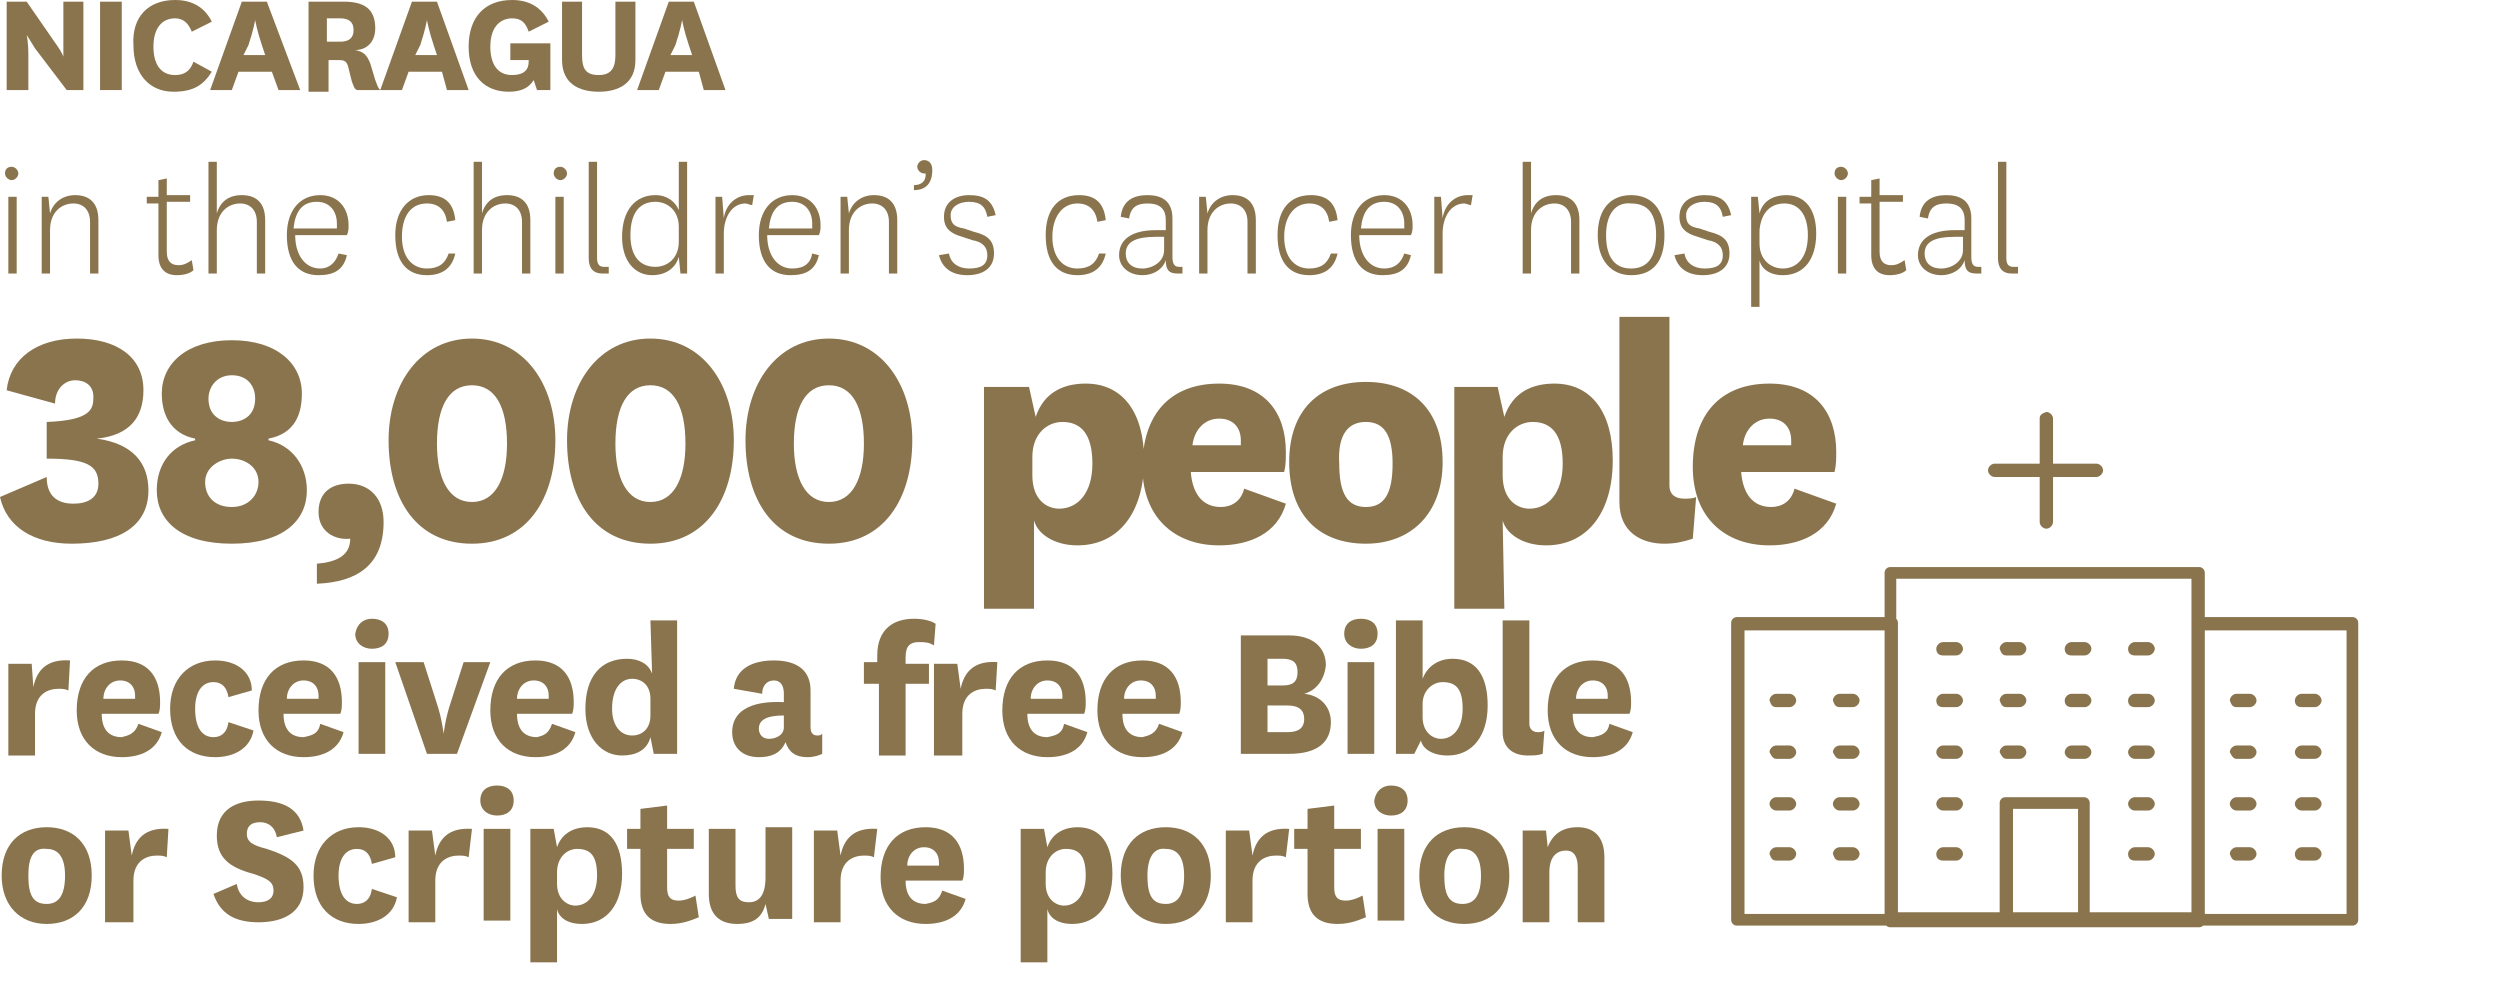 <?xml version="1.0" encoding="UTF-8"?> <!-- Generator: Adobe Illustrator 23.1.1, SVG Export Plug-In . SVG Version: 6.00 Build 0) --> <svg xmlns="http://www.w3.org/2000/svg" xmlns:xlink="http://www.w3.org/1999/xlink" id="Layer_1" x="0px" y="0px" viewBox="0 0 149.9 59" style="enable-background:new 0 0 149.9 59;" xml:space="preserve"> <style type="text/css"> .st0{fill:#89744D;} .st1{fill:none;} </style> <g> <path class="st0" d="M3.4,2.7c0.3,0.4,0.4,0.7,0.4,0.7l0,0c0,0,0-0.5,0-1.1V0.1H5v5.3H4L2.1,2.9C1.8,2.4,1.6,2.1,1.6,2.1l0,0 c0,0,0.1,0.4,0.1,1.2v2.1H0.4V0.1h1.2L3.4,2.7z"></path> <path class="st0" d="M7.3,0.1v5.3H6V0.1H7.3z"></path> </g> <g> <path class="st0" d="M12.7,4.3c-0.5,0.8-1.1,1.2-2.3,1.2C9,5.5,8,4.5,8,2.7C7.9,1,8.9,0,10.5,0c1.1,0,1.8,0.5,2.2,1.3l-1.2,0.6 c-0.2-0.5-0.5-0.8-1-0.8c-0.8,0-1.3,0.6-1.3,1.7c0,1,0.4,1.7,1.3,1.7c0.5,0,0.9-0.2,1.1-0.8L12.7,4.3z"></path> <path class="st0" d="M16.3,4.3h-2l-0.4,1.1h-1.3l1.9-5.3H16l2,5.3h-1.3L16.3,4.3z M14.6,3.3h1.3l-0.2-0.6c-0.3-0.9-0.4-1.5-0.4-1.5 l0,0c0,0-0.1,0.6-0.4,1.5L14.6,3.3z"></path> </g> <g> <path class="st0" d="M21.4,5.4c-0.2-0.1-0.2-0.3-0.3-0.5l-0.2-0.8c-0.1-0.5-0.3-0.5-0.7-0.5h-0.5v1.9h-1.2V0.1h2.1 c1.2,0,1.9,0.4,1.9,1.6C22.5,2.5,22,3,21.3,3l0,0c0.5,0.1,0.7,0.3,0.9,0.8l0.3,1c0.1,0.2,0.1,0.4,0.3,0.6H21.4z M19.6,2.5h0.8 c0.5,0,0.8-0.2,0.8-0.7s-0.3-0.7-0.8-0.7h-0.8V2.5z"></path> <path class="st0" d="M26.5,4.3h-2l-0.4,1.1h-1.3l1.9-5.3h1.5l1.9,5.3h-1.3L26.5,4.3z M24.9,3.3h1.3L26,2.7 c-0.3-0.9-0.4-1.5-0.4-1.5l0,0c0,0-0.1,0.6-0.4,1.5L24.9,3.3z"></path> </g> <g> <path class="st0" d="M33,2.6v2.8h-0.8L32,4.8c-0.3,0.5-0.8,0.7-1.5,0.7c-1.4,0-2.4-0.9-2.4-2.7s1-2.8,2.6-2.8 c1.1,0,1.8,0.5,2.2,1.3l-1.2,0.6c-0.2-0.6-0.5-0.8-1-0.8c-0.6,0-1.3,0.4-1.3,1.7c0,1,0.4,1.7,1.3,1.7c0.7,0,1-0.3,1-0.8V3.6h-1.1 v-1H33z"></path> <path class="st0" d="M38.1,0.1v3.5c0,1.4-1,1.9-2.2,1.9S33.7,5,33.7,3.6V0.1h1.2v3.2c0,0.8,0.2,1.2,1,1.2s1-0.5,1-1.2V0.1H38.1z"></path> </g> <g> <path class="st0" d="M41.9,4.3h-2l-0.4,1.1h-1.3l1.9-5.3h1.5l1.9,5.3h-1.3L41.9,4.3z M40.2,3.3h1.3l-0.2-0.6 c-0.3-0.9-0.4-1.5-0.4-1.5l0,0c0,0-0.1,0.6-0.4,1.5L40.2,3.3z"></path> </g> <g> <path class="st0" d="M0.7,10c0.2,0,0.4,0.2,0.4,0.4s-0.2,0.4-0.4,0.4s-0.4-0.2-0.4-0.4C0.3,10.1,0.5,10,0.7,10z M1,11.8v4.6H0.5 v-4.6C0.5,11.8,1,11.8,1,11.8z"></path> <path class="st0" d="M3,12.8c0.2-0.7,0.8-1.1,1.5-1.1c0.8,0,1.4,0.4,1.4,1.5v3.2H5.4v-3.1c0-0.7-0.4-1.1-1-1.1 c-0.7,0-1.4,0.5-1.4,1.6v2.6H2.5v-4.6h0.4L3,12.8z"></path> <path class="st0" d="M11.6,16.2c-0.2,0.2-0.6,0.3-1,0.3c-0.7,0-1.1-0.4-1.1-1.2v-3.1H8.8v-0.4h0.7v-1l0.5-0.1v1h1.4v0.4H10v3 c0,0.6,0.3,0.8,0.7,0.8c0.3,0,0.5-0.1,0.8-0.3L11.6,16.2z"></path> <path class="st0" d="M13,12.8c0.2-0.7,0.7-1.1,1.5-1.1s1.4,0.4,1.4,1.5v3.2h-0.5v-3.1c0-0.7-0.4-1.1-1-1.1c-0.7,0-1.4,0.5-1.4,1.6 v2.6h-0.5V9.7H13V12.8z"></path> <path class="st0" d="M20.3,15.2l0.5,0.1c-0.2,0.9-0.8,1.2-1.7,1.2c-1.2,0-1.9-0.8-1.9-2.4c0-1.5,0.8-2.4,2-2.4 c1.1,0,1.7,0.8,1.7,1.8c0,0.2,0,0.4-0.1,0.6h-3.1c0,1.2,0.6,2,1.5,2C19.7,16.1,20.1,15.8,20.3,15.2z M20.2,13.7c0-0.1,0-0.2,0-0.3 c0-0.7-0.4-1.3-1.2-1.3c-0.9,0-1.3,0.6-1.4,1.6H20.2z"></path> <path class="st0" d="M27.3,15.2c-0.2,0.9-0.8,1.3-1.7,1.3c-1.2,0-1.9-0.8-1.9-2.4c0-1.5,0.8-2.4,2-2.4c1,0,1.5,0.5,1.6,1.5 l-0.5,0.1c-0.1-0.7-0.5-1.1-1.2-1.1c-1,0-1.5,0.8-1.5,2s0.6,1.9,1.5,1.9c0.7,0,1.1-0.3,1.3-0.9L27.3,15.2z"></path> <path class="st0" d="M28.9,12.8c0.2-0.7,0.7-1.1,1.5-1.1s1.4,0.4,1.4,1.5v3.2h-0.5v-3.1c0-0.7-0.4-1.1-1-1.1 c-0.7,0-1.4,0.5-1.4,1.6v2.6h-0.5V9.7h0.5V12.8z"></path> <path class="st0" d="M33.6,10c0.2,0,0.4,0.2,0.4,0.4s-0.2,0.4-0.4,0.4s-0.4-0.2-0.4-0.4C33.2,10.1,33.4,10,33.6,10z M33.8,11.8v4.6 h-0.5v-4.6C33.3,11.8,33.8,11.8,33.8,11.8z"></path> <path class="st0" d="M36.5,16.4c-0.2,0-0.3,0-0.4,0c-0.5,0-0.8-0.3-0.8-0.9V9.7h0.5v5.8c0,0.4,0.2,0.5,0.4,0.5c0.1,0,0.2,0,0.3,0 V16.4z"></path> <path class="st0" d="M40.7,9.7h0.5v6.7h-0.4l-0.1-1c-0.2,0.7-0.8,1.1-1.6,1.1c-1,0-1.8-0.8-1.8-2.3c0-1.6,0.8-2.5,2-2.5 c0.7,0,1.2,0.4,1.4,0.9C40.7,12.6,40.7,9.7,40.7,9.7z M40.7,13.6c0-1-0.7-1.5-1.4-1.5c-0.9,0-1.5,0.6-1.5,2c0,1.3,0.6,1.9,1.5,1.9 c0.7,0,1.4-0.5,1.4-1.5V13.6z"></path> </g> <g> <path class="st0" d="M45.1,12.3c-0.1,0-0.3-0.1-0.4-0.1c-0.8,0-1.3,0.8-1.3,1.8v2.4h-0.5v-4.6h0.4l0.1,1.3c0.1-0.8,0.7-1.4,1.5-1.4 c0.1,0,0.2,0,0.3,0L45.1,12.3z"></path> <path class="st0" d="M48.7,15.2l0.4,0.1c-0.2,0.9-0.8,1.2-1.7,1.2c-1.2,0-1.9-0.8-1.9-2.4c0-1.5,0.8-2.4,2-2.4 c1.1,0,1.7,0.8,1.7,1.8c0,0.2,0,0.4-0.1,0.6H46c0,1.2,0.6,2,1.5,2C48.2,16.1,48.6,15.8,48.7,15.2z M48.7,13.7c0-0.1,0-0.2,0-0.3 c0-0.7-0.4-1.3-1.2-1.3c-0.9,0-1.3,0.6-1.4,1.6H48.7z"></path> </g> <g> <path class="st0" d="M50.9,12.8c0.2-0.7,0.8-1.1,1.5-1.1c0.8,0,1.4,0.4,1.4,1.5v3.2h-0.5v-3.1c0-0.7-0.4-1.1-1-1.1 c-0.7,0-1.4,0.5-1.4,1.6v2.6h-0.5v-4.6h0.4L50.9,12.8z"></path> <path class="st0" d="M54.8,11.4v-0.3c0.4,0,0.7-0.2,0.7-0.6v-0.1h-0.1c-0.2,0-0.4-0.2-0.4-0.4s0.2-0.4,0.4-0.4 c0.3,0,0.5,0.2,0.5,0.6C55.9,11,55.5,11.4,54.8,11.4z"></path> </g> <g> <path class="st0" d="M56.9,15.2c0.1,0.6,0.6,0.9,1.2,0.9c0.7,0,1.1-0.2,1.1-0.8c0-0.5-0.3-0.8-0.9-0.9l-0.6-0.2 C57,14,56.6,13.7,56.6,13c0-0.9,0.7-1.3,1.5-1.3c0.9,0,1.4,0.3,1.6,1.2L59.2,13c-0.1-0.6-0.4-0.9-1.1-0.9c-0.6,0-1.1,0.3-1.1,0.8 s0.2,0.7,0.8,0.8l0.6,0.2c0.8,0.2,1.2,0.5,1.2,1.3c0,0.9-0.7,1.3-1.6,1.3c-0.9,0-1.5-0.4-1.7-1.2L56.9,15.2z"></path> <path class="st0" d="M66.3,15.2c-0.2,0.9-0.8,1.3-1.7,1.3c-1.2,0-1.9-0.8-1.9-2.4c0-1.5,0.7-2.4,2-2.4c1,0,1.5,0.5,1.6,1.5 l-0.5,0.1c-0.1-0.7-0.5-1.1-1.2-1.1c-0.9,0-1.5,0.8-1.5,2s0.6,1.9,1.5,1.9c0.7,0,1.1-0.3,1.3-0.9L66.3,15.2z"></path> <path class="st0" d="M70.3,15.4c0,0.4,0.1,0.6,0.4,0.6c0.1,0,0.1,0,0.2,0v0.4c-0.1,0-0.2,0-0.3,0c-0.5,0-0.7-0.2-0.7-0.8 c-0.2,0.6-0.8,0.9-1.4,0.9c-0.8,0-1.4-0.5-1.4-1.2c0-0.9,0.7-1.5,2.2-1.5c0.2,0,0.4,0,0.6,0v-0.6c0-0.8-0.5-1-1.1-1s-1,0.2-1.1,0.9 L67.2,13c0.1-1,0.8-1.3,1.6-1.3c0.8,0,1.5,0.3,1.5,1.4C70.3,13.1,70.3,15.4,70.3,15.4z M69.8,14.2c-0.2,0-0.3,0-0.5,0 c-1.2,0-1.8,0.3-1.8,1c0,0.5,0.3,0.9,1,0.9c0.6,0,1.3-0.4,1.3-1.1V14.2z"></path> <path class="st0" d="M72.4,12.8c0.2-0.7,0.8-1.1,1.5-1.1c0.8,0,1.4,0.4,1.4,1.5v3.2h-0.5v-3.1c0-0.7-0.4-1.1-1-1.1 c-0.7,0-1.4,0.5-1.4,1.6v2.6h-0.5v-4.6h0.4L72.4,12.8z"></path> <path class="st0" d="M80.2,15.2c-0.2,0.9-0.8,1.3-1.7,1.3c-1.2,0-1.9-0.8-1.9-2.4c0-1.5,0.7-2.4,2-2.4c1,0,1.5,0.5,1.6,1.5 l-0.5,0.1c-0.1-0.7-0.5-1.1-1.2-1.1c-0.9,0-1.5,0.8-1.5,2s0.6,1.9,1.5,1.9c0.7,0,1.1-0.3,1.3-0.9L80.2,15.2z"></path> <path class="st0" d="M84.2,15.2l0.4,0.1c-0.2,0.9-0.8,1.2-1.7,1.2c-1.2,0-1.9-0.8-1.9-2.4c0-1.5,0.8-2.4,2-2.4 c1.1,0,1.7,0.8,1.7,1.8c0,0.2,0,0.4-0.1,0.6h-3.1c0,1.2,0.6,2,1.5,2C83.6,16.1,84,15.8,84.2,15.2z M84.2,13.7c0-0.1,0-0.2,0-0.3 c0-0.7-0.4-1.3-1.2-1.3c-0.9,0-1.3,0.6-1.4,1.6H84.2z"></path> <path class="st0" d="M88.2,12.3c-0.1,0-0.3-0.1-0.4-0.1c-0.8,0-1.3,0.8-1.3,1.8v2.4H86v-4.6h0.4l0.1,1.3c0.1-0.8,0.7-1.4,1.5-1.4 c0.1,0,0.2,0,0.3,0L88.2,12.3z"></path> <path class="st0" d="M91.8,12.8c0.2-0.7,0.7-1.1,1.5-1.1s1.4,0.4,1.4,1.5v3.2h-0.5v-3.1c0-0.7-0.4-1.1-1-1.1 c-0.7,0-1.4,0.5-1.4,1.6v2.6h-0.5V9.7h0.5V12.8z"></path> <path class="st0" d="M95.8,14.1c0-1.6,0.8-2.4,2-2.4s2,0.8,2,2.4s-0.7,2.4-2,2.4C96.6,16.5,95.8,15.6,95.8,14.1z M96.3,14.1 c0,1.3,0.5,2,1.5,2s1.5-0.7,1.5-2s-0.5-1.9-1.5-1.9C96.9,12.1,96.3,12.8,96.3,14.1z"></path> <path class="st0" d="M101,15.2c0.1,0.6,0.6,0.9,1.2,0.9c0.7,0,1.1-0.2,1.1-0.8c0-0.5-0.3-0.8-0.9-0.9l-0.6-0.2 c-0.7-0.2-1.1-0.5-1.1-1.2c0-0.9,0.7-1.3,1.5-1.3c0.9,0,1.4,0.3,1.6,1.2l-0.5,0.1c-0.1-0.6-0.4-0.9-1.1-0.9c-0.6,0-1.1,0.3-1.1,0.8 s0.2,0.7,0.8,0.8l0.6,0.2c0.8,0.2,1.2,0.5,1.2,1.3c0,0.9-0.7,1.3-1.6,1.3s-1.5-0.4-1.7-1.2L101,15.2z"></path> <path class="st0" d="M105.5,18.4H105v-6.6h0.4l0.1,1c0.2-0.8,0.9-1.1,1.6-1.1c1.1,0,1.8,0.8,1.8,2.3s-0.7,2.5-2,2.5 c-0.8,0-1.3-0.4-1.4-0.9V18.4z M105.5,14.6c0,1,0.7,1.5,1.4,1.5c0.8,0,1.5-0.6,1.5-2c0-1.3-0.6-1.9-1.4-1.9s-1.4,0.5-1.5,1.6V14.6z "></path> <path class="st0" d="M110.4,10c0.2,0,0.4,0.2,0.4,0.4s-0.2,0.4-0.4,0.4c-0.2,0-0.4-0.2-0.4-0.4C110,10.1,110.2,10,110.4,10z M110.7,11.8v4.6h-0.5v-4.6C110.2,11.8,110.7,11.8,110.7,11.8z"></path> <path class="st0" d="M114.3,16.2c-0.2,0.2-0.6,0.3-1,0.3c-0.7,0-1.1-0.4-1.1-1.2v-3.1h-0.7v-0.4h0.7v-1l0.5-0.1v1h1.4v0.4h-1.4v3 c0,0.6,0.3,0.8,0.7,0.8c0.3,0,0.5-0.1,0.8-0.3L114.3,16.2z"></path> <path class="st0" d="M118.2,15.4c0,0.4,0.1,0.6,0.4,0.6c0.1,0,0.1,0,0.2,0v0.4c-0.1,0-0.2,0-0.3,0c-0.5,0-0.7-0.2-0.7-0.8 c-0.2,0.6-0.8,0.9-1.4,0.9c-0.8,0-1.4-0.5-1.4-1.2c0-0.9,0.7-1.5,2.2-1.5c0.2,0,0.4,0,0.6,0v-0.6c0-0.8-0.5-1-1.1-1s-1,0.2-1.1,0.9 l-0.5-0.1c0.1-1,0.8-1.3,1.6-1.3c0.8,0,1.5,0.3,1.5,1.4C118.2,13.1,118.2,15.4,118.2,15.4z M117.7,14.2c-0.2,0-0.3,0-0.5,0 c-1.2,0-1.8,0.3-1.8,1c0,0.5,0.3,0.9,1,0.9c0.6,0,1.3-0.4,1.3-1.1V14.2z"></path> <path class="st0" d="M121,16.4c-0.2,0-0.3,0-0.4,0c-0.5,0-0.8-0.3-0.8-0.9V9.7h0.5v5.8c0,0.4,0.2,0.5,0.4,0.5c0.1,0,0.2,0,0.3,0 V16.4z"></path> </g> <path class="st0" d="M5.8,26.3c2-0.2,2.8-1.3,2.8-2.9c0-2-1.6-3.1-4-3.1s-4,1.2-4.2,3.1l2.9,0.8c0-0.9,0.6-1.4,1.2-1.4 s1.1,0.3,1.1,1s-0.1,1.4-2.8,1.5v2.2c2.4,0,3.1,0.4,3.1,1.5c0,0.9-0.7,1.2-1.5,1.2c-1,0-1.6-0.5-1.6-1.6L0,29.8 c0.4,1.8,2,2.8,4.3,2.8c2.9,0,4.6-1.1,4.6-3.2C8.9,27.8,8,26.6,5.8,26.3L5.8,26.3L5.8,26.3z M13.9,32.6c3.1,0,4.5-1.4,4.5-3.2 c0-1.5-0.9-2.7-2.3-3v-0.1c1.6-0.3,2-1.5,2-2.7c0-1.8-1.5-3.2-4.2-3.2s-4.2,1.4-4.2,3.2c0,1.2,0.5,2.4,2,2.7v0.1 c-1.4,0.3-2.3,1.4-2.3,3C9.4,31.2,10.8,32.6,13.9,32.6L13.9,32.6z M13.9,22.5c0.9,0,1.4,0.6,1.4,1.4c0,1-0.7,1.4-1.4,1.4 s-1.4-0.4-1.4-1.4C12.5,23.2,13,22.5,13.9,22.5L13.9,22.5z M13.9,27.5c0.8,0,1.6,0.5,1.6,1.4c0,0.8-0.6,1.5-1.6,1.5 s-1.6-0.6-1.6-1.5C12.3,28,13.2,27.5,13.9,27.5L13.9,27.5z M23,31.3c0-1.4-0.8-2.3-2.1-2.3c-1,0-1.8,0.5-1.8,1.7s1,1.7,1.9,1.6 c0,1-0.8,1.4-2,1.5V35C21.4,34.9,23,33.9,23,31.3L23,31.3z"></path> <path class="st0" d="M28.3,32.6c3.3,0,5-2.7,5-6.2c0-3.4-1.9-6.1-5-6.1s-5,2.7-5,6.1C23.3,30,25,32.6,28.3,32.6L28.3,32.6z M28.3,23.1c1.4,0,2.1,1.3,2.1,3.5c0,2.1-0.7,3.5-2.1,3.5s-2.1-1.4-2.1-3.5C26.2,24.4,26.9,23.1,28.3,23.1L28.3,23.1z M39,32.6 c3.3,0,5-2.7,5-6.2c0-3.4-1.9-6.1-5-6.1s-5,2.7-5,6.1C34,30,35.7,32.6,39,32.6L39,32.6z M39,23.1c1.4,0,2.1,1.3,2.1,3.5 c0,2.1-0.7,3.5-2.1,3.5s-2.1-1.4-2.1-3.5C36.9,24.4,37.6,23.1,39,23.1L39,23.1z M49.7,32.6c3.3,0,5-2.7,5-6.2c0-3.4-1.9-6.1-5-6.1 s-5,2.7-5,6.1C44.7,30,46.4,32.6,49.7,32.6L49.7,32.6z M49.7,23.1c1.4,0,2.1,1.3,2.1,3.5c0,2.1-0.7,3.5-2.1,3.5s-2.1-1.4-2.1-3.5 C47.6,24.4,48.3,23.1,49.7,23.1L49.7,23.1z M61.9,27.4c0-1.4,0.9-2.1,1.8-2.1c1.1,0,1.8,0.7,1.8,2.5s-0.9,2.7-2,2.7 c-0.7,0-1.6-0.5-1.6-2V27.4z M62,31.2c0.2,0.8,1.2,1.5,2.6,1.5c2.5,0,4-2,4-5.1c0-2.9-1.3-4.6-3.5-4.6c-1.3,0-2.5,0.5-3,2l-0.4-1.8 H59v13.3h3V31.2z M73.2,30.4c-1.1,0-1.7-0.8-1.8-2.1H77c0.1-0.4,0.1-0.8,0.1-1.2c0-2.4-1.3-4.1-4-4.1c-2.9,0-4.6,1.8-4.6,5 c0,3,1.9,4.7,4.6,4.7c1.8,0,3.5-0.7,4-2.5l-2.5-0.9C74.4,30.1,73.8,30.4,73.2,30.4L73.2,30.4z M71.5,26.7c0.1-0.9,0.7-1.6,1.6-1.6 s1.3,0.6,1.3,1.3c0,0.1,0,0.2,0,0.3C74.4,26.7,71.5,26.7,71.5,26.7z M81.9,32.6c2.7,0,4.6-1.8,4.6-4.9s-1.8-4.8-4.6-4.8 s-4.6,1.7-4.6,4.8C77.3,30.9,79.1,32.6,81.9,32.6L81.9,32.6z M81.9,25.3c1.1,0,1.6,0.8,1.6,2.5c0,1.8-0.5,2.6-1.6,2.6 s-1.6-0.8-1.6-2.6C80.2,26.1,80.8,25.3,81.9,25.3L81.9,25.3z M90.1,27.4c0-1.4,0.9-2.1,1.8-2.1c1.1,0,1.8,0.7,1.8,2.5 s-0.9,2.7-2,2.7c-0.7,0-1.6-0.5-1.6-2C90.1,28.5,90.1,27.4,90.1,27.4z M90.1,31.2c0.2,0.8,1.2,1.5,2.6,1.5c2.5,0,4-2,4-5.1 c0-2.9-1.3-4.6-3.5-4.6c-1.3,0-2.5,0.5-3,2l-0.4-1.8h-2.6v13.3h3L90.1,31.2L90.1,31.2z M101.7,29.8c-0.2,0.1-0.5,0.1-0.7,0.1 c-0.5,0-0.9-0.2-0.9-0.8V19h-3v11.1c0,1.8,1.3,2.5,2.7,2.5c0.6,0,1.1-0.1,1.7-0.3L101.7,29.8z M106.2,30.4c-1.1,0-1.7-0.8-1.8-2.1 h5.6c0.1-0.4,0.1-0.8,0.1-1.2c0-2.4-1.3-4.1-4-4.1c-2.9,0-4.6,1.8-4.6,5c0,3,1.9,4.7,4.6,4.7c1.8,0,3.5-0.7,4-2.5l-2.5-0.9 C107.4,30.1,106.8,30.4,106.2,30.4L106.2,30.4z M104.5,26.7c0.1-0.9,0.7-1.6,1.6-1.6s1.3,0.6,1.3,1.3c0,0.1,0,0.2,0,0.3 C107.4,26.7,104.5,26.7,104.5,26.7z"></path> <g> <path class="st0" d="M4.1,41.4c-0.2-0.1-0.4-0.1-0.6-0.1c-0.6,0-1.4,0.3-1.4,1.5v2.5H0.5v-5.5h1.4L2,41.2c0.2-1,0.8-1.7,2.2-1.6 L4.1,41.4z"></path> <path class="st0" d="M8.3,43.4l1.4,0.5c-0.3,1.1-1.3,1.5-2.4,1.5c-1.6,0-2.7-1-2.7-2.8c0-1.9,1-3,2.7-3c1.6,0,2.3,1,2.3,2.5 c0,0.2,0,0.5-0.1,0.7H6.1c0,0.9,0.4,1.4,1.2,1.4C7.7,44.1,8.1,44,8.3,43.4z M8.1,41.9c0-0.1,0-0.1,0-0.2c0-0.5-0.3-0.9-0.9-0.9 s-1,0.5-1,1.1C6.2,41.9,8.1,41.9,8.1,41.9z"></path> <path class="st0" d="M15.2,43.8c-0.2,1.1-1.2,1.6-2.3,1.6c-1.6,0-2.7-1-2.7-2.9c0-1.8,1.1-2.9,2.7-2.9c1.3,0,2.2,0.7,2.2,1.8 l-1.4,0.4c-0.1-0.6-0.4-0.9-0.9-0.9c-0.7,0-1.1,0.6-1.1,1.6c0,1.1,0.4,1.7,1.1,1.7c0.4,0,0.8-0.2,0.9-0.9L15.2,43.8z"></path> <path class="st0" d="M19.2,43.4l1.4,0.5c-0.3,1.1-1.3,1.5-2.4,1.5c-1.6,0-2.7-1-2.7-2.8c0-1.9,1-3,2.7-3c1.6,0,2.3,1,2.3,2.5 c0,0.2,0,0.5-0.1,0.7H17c0,0.9,0.4,1.4,1.2,1.4C18.7,44.1,19.1,44,19.2,43.4z M19.1,41.9c0-0.1,0-0.1,0-0.2c0-0.5-0.3-0.9-0.9-0.9 s-1,0.5-1,1.1C17.2,41.9,19.1,41.9,19.1,41.9z"></path> <path class="st0" d="M22.3,37.1c0.6,0,1,0.3,1,0.9c0,0.6-0.4,0.9-1,0.9c-0.5,0-1-0.3-1-0.9C21.4,37.4,21.8,37.1,22.3,37.1z M23.1,39.7v5.5h-1.6v-5.5H23.1z"></path> <path class="st0" d="M23.7,39.7h1.7l0.8,2.5c0.3,0.9,0.4,1.8,0.4,1.8l0,0c0,0,0.1-0.9,0.4-1.8l0.8-2.5h1.6l-2,5.5h-1.8L23.7,39.7z"></path> </g> <g> <path class="st0" d="M33.1,43.4l1.4,0.5c-0.3,1.1-1.3,1.5-2.4,1.5c-1.6,0-2.7-1-2.7-2.8c0-1.9,1-3,2.7-3c1.6,0,2.3,1,2.3,2.5 c0,0.2,0,0.5-0.1,0.7H31c0,0.9,0.4,1.4,1.2,1.4C32.6,44.1,32.9,44,33.1,43.4z M32.9,41.9c0-0.1,0-0.1,0-0.2c0-0.5-0.3-0.9-0.9-0.9 c-0.6,0-1,0.5-1,1.1C31,41.9,32.9,41.9,32.9,41.9z"></path> <path class="st0" d="M39,37.2h1.6v8h-1.4l-0.2-1c-0.2,0.8-0.9,1.1-1.7,1.1c-1.2,0-2.2-1-2.2-2.8c0-1.9,0.9-3,2.5-3 c0.7,0,1.3,0.3,1.5,0.9L39,37.2L39,37.2z M39,41.9c0-0.8-0.5-1.2-1.1-1.2s-1.2,0.5-1.2,1.8c0,1,0.5,1.6,1.2,1.6 c0.6,0,1.1-0.4,1.1-1.2V41.9z"></path> <path class="st0" d="M48.6,43.6c0,0.4,0.2,0.5,0.4,0.5c0.1,0,0.2,0,0.3-0.1v1.2c-0.2,0.1-0.5,0.2-0.9,0.2c-0.7,0-1.1-0.3-1.3-0.9 c-0.3,0.7-0.9,0.9-1.6,0.9c-1,0-1.6-0.6-1.6-1.5c0-1.2,1-1.9,3.1-1.8v-0.5c0-0.5-0.2-0.8-0.6-0.8c-0.4,0-0.7,0.3-0.7,0.8L44,41.3 c0.1-1.2,1.1-1.7,2.4-1.7c1.4,0,2.2,0.6,2.2,1.8C48.6,41.4,48.6,43.6,48.6,43.6z M47,42.9c-1.1,0-1.5,0.3-1.5,0.8 c0,0.3,0.2,0.6,0.6,0.6c0.4,0,0.9-0.2,0.9-0.7V42.9z"></path> <path class="st0" d="M51.8,40.9v-1.2h0.8v-0.4c0-1.6,1-2.2,2.2-2.2c0.5,0,1,0.1,1.3,0.3L56,38.7c-0.3-0.2-0.6-0.2-0.9-0.2 c-0.5,0-0.8,0.2-0.8,0.9v0.4h1.4V41h-1.4v4.3h-1.6V41h-0.9V40.9z"></path> <path class="st0" d="M59.7,41.4c-0.2-0.1-0.4-0.1-0.6-0.1c-0.6,0-1.4,0.3-1.4,1.5v2.5H56v-5.5h1.4l0.2,1.5c0.2-1,0.8-1.7,2.2-1.6 L59.7,41.4z"></path> <path class="st0" d="M63.8,43.4l1.4,0.5c-0.3,1.1-1.3,1.5-2.4,1.5c-1.6,0-2.7-1-2.7-2.8c0-1.9,1-3,2.7-3c1.6,0,2.3,1,2.3,2.5 c0,0.2,0,0.5-0.1,0.7h-3.4c0,0.9,0.4,1.4,1.2,1.4C63.3,44.1,63.7,44,63.8,43.4z M63.7,41.9c0-0.1,0-0.1,0-0.2 c0-0.5-0.3-0.9-0.9-0.9c-0.6,0-1,0.5-1,1.1C61.8,41.9,63.7,41.9,63.7,41.9z"></path> <path class="st0" d="M69.5,43.4l1.4,0.5c-0.3,1.1-1.3,1.5-2.4,1.5c-1.6,0-2.7-1-2.7-2.8c0-1.9,1-3,2.7-3c1.6,0,2.3,1,2.3,2.5 c0,0.2,0,0.5-0.1,0.7h-3.4c0,0.9,0.4,1.4,1.2,1.4C68.9,44.1,69.3,44,69.5,43.4z M69.3,41.9c0-0.1,0-0.1,0-0.2 c0-0.5-0.3-0.9-0.9-0.9s-1,0.5-1,1.1C67.4,41.9,69.3,41.9,69.3,41.9z"></path> <path class="st0" d="M78.2,41.6c1,0.1,1.6,0.8,1.6,1.7c0,1.2-0.8,1.9-2.5,1.9h-2.9v-7.1h2.9c1.4,0,2.2,0.7,2.2,1.8 C79.4,40.8,78.9,41.4,78.2,41.6L78.2,41.6z M76.9,41.1c0.6,0,0.9-0.2,0.9-0.8s-0.3-0.8-0.9-0.8H76v1.6H76.9z M76,43.9h1.2 c0.6,0,1-0.2,1-0.8c0-0.5-0.3-0.8-1-0.8H76V43.9z"></path> <path class="st0" d="M81.6,37.1c0.6,0,1,0.3,1,0.9c0,0.6-0.4,0.9-1,0.9c-0.5,0-1-0.3-1-0.9C80.6,37.4,81,37.1,81.6,37.1z M82.4,39.7v5.5h-1.6v-5.5H82.4z"></path> <path class="st0" d="M84.8,45.2h-1.1v-8h1.6v3.5c0.3-0.8,1-1.2,1.8-1.2c1.4,0,2.1,1,2.1,2.8s-0.9,3-2.4,3c-0.9,0-1.5-0.4-1.6-0.9 L84.8,45.2z M85.3,43c0,0.9,0.6,1.3,1.1,1.3c0.7,0,1.3-0.6,1.3-1.8s-0.4-1.6-1.2-1.6c-0.6,0-1.2,0.5-1.2,1.3 C85.3,42.2,85.3,43,85.3,43z"></path> <path class="st0" d="M92.5,45.2c-0.3,0.1-0.6,0.1-0.9,0.1c-0.8,0-1.5-0.4-1.5-1.4v-6.7h1.6v6.2c0,0.3,0.2,0.5,0.5,0.5 c0.1,0,0.3,0,0.4-0.1L92.5,45.2z"></path> </g> <g> <path class="st0" d="M96.5,43.4l1.4,0.5c-0.3,1.1-1.3,1.5-2.4,1.5c-1.6,0-2.7-1-2.7-2.8c0-1.9,1-3,2.7-3c1.6,0,2.3,1,2.3,2.5 c0,0.2,0,0.5-0.1,0.7h-3.4c0,0.9,0.4,1.4,1.2,1.4C96,44.1,96.4,44,96.5,43.4z M96.4,41.9c0-0.1,0-0.1,0-0.2c0-0.5-0.3-0.9-0.9-0.9 s-1,0.5-1,1.1C94.5,41.9,96.4,41.9,96.4,41.9z"></path> </g> <g> <path class="st0" d="M0.1,52.5c0-1.9,1.1-2.9,2.7-2.9s2.7,1,2.7,2.9s-1.1,2.9-2.7,2.9S0.1,54.3,0.1,52.5z M1.7,52.5 c0,1.2,0.3,1.7,1.1,1.7c0.7,0,1.1-0.5,1.1-1.7c0-1.1-0.4-1.6-1.1-1.6C2,50.8,1.7,51.4,1.7,52.5z"></path> <path class="st0" d="M10,51.4c-0.2-0.1-0.4-0.1-0.6-0.1c-0.6,0-1.4,0.3-1.4,1.5v2.5H6.3v-5.5h1.4l0.2,1.5c0.2-1,0.8-1.7,2.2-1.6 L10,51.4z"></path> <path class="st0" d="M14.2,53c0.1,0.7,0.6,1.1,1.3,1.1c0.5,0,0.9-0.2,0.9-0.7s-0.3-0.7-1.2-1c-1.5-0.4-2.2-1-2.2-2.3 c0-1.6,1.2-2.1,2.5-2.1c1.5,0,2.5,0.5,2.7,1.8l-1.6,0.4c-0.1-0.6-0.5-0.9-1-0.9s-0.8,0.2-0.8,0.7s0.4,0.7,1.2,0.9 c1.5,0.5,2.2,1,2.2,2.3c0,1.5-1.2,2.1-2.7,2.1c-1.4,0-2.3-0.5-2.7-1.7L14.2,53z"></path> <path class="st0" d="M23.8,53.8c-0.2,1.1-1.2,1.6-2.3,1.6c-1.6,0-2.7-1-2.7-2.9c0-1.8,1.1-2.9,2.7-2.9c1.3,0,2.2,0.7,2.2,1.8 l-1.4,0.4c-0.1-0.6-0.4-0.9-0.9-0.9c-0.7,0-1.1,0.6-1.1,1.6c0,1.1,0.4,1.7,1.1,1.7c0.4,0,0.8-0.2,0.9-0.9L23.8,53.8z"></path> <path class="st0" d="M28.1,51.4c-0.2-0.1-0.4-0.1-0.6-0.1c-0.6,0-1.4,0.3-1.4,1.5v2.5h-1.6v-5.5h1.4l0.2,1.5c0.2-1,0.8-1.7,2.2-1.6 L28.1,51.4z"></path> <path class="st0" d="M29.8,47.1c0.6,0,1,0.3,1,0.9c0,0.6-0.4,0.9-1,0.9c-0.5,0-1-0.3-1-0.9C28.8,47.4,29.2,47.1,29.8,47.1z M30.6,49.7v5.5H29v-5.5H30.6z"></path> <path class="st0" d="M33.4,57.7h-1.6v-8h1.4l0.2,1.1c0.3-0.9,1.1-1.2,1.8-1.2c1.4,0,2.1,1,2.1,2.8s-0.9,3-2.4,3 c-0.9,0-1.4-0.4-1.5-0.9C33.4,54.5,33.4,57.7,33.4,57.7z M33.4,53c0,0.9,0.6,1.3,1.1,1.3c0.7,0,1.3-0.6,1.3-1.8s-0.4-1.6-1.2-1.6 c-0.6,0-1.2,0.5-1.2,1.4C33.4,52.3,33.4,53,33.4,53z"></path> <path class="st0" d="M41.9,55c-0.5,0.2-1,0.4-1.7,0.4c-1.1,0-1.8-0.5-1.8-1.8v-2.7h-0.8v-1.2h0.8v-1.2l1.6-0.2v1.4h1.6v1.2H40v2.3 c0,0.6,0.2,0.8,0.7,0.8c0.3,0,0.6-0.1,1-0.3L41.9,55z"></path> <path class="st0" d="M45.9,54.2c-0.2,0.8-0.7,1.2-1.7,1.2s-1.7-0.5-1.7-1.8v-3.9h1.6v3.4c0,0.7,0.2,1,0.8,1s1-0.4,1-1.5v-3h1.6v5.5 h-1.4L45.9,54.2z"></path> <path class="st0" d="M52.4,51.4c-0.2-0.1-0.4-0.1-0.6-0.1c-0.6,0-1.4,0.3-1.4,1.5v2.5h-1.6v-5.5h1.4l0.2,1.5c0.2-1,0.8-1.7,2.2-1.6 L52.4,51.4z"></path> <path class="st0" d="M56.5,53.4l1.4,0.5c-0.3,1.1-1.3,1.5-2.4,1.5c-1.6,0-2.7-1-2.7-2.8c0-1.9,1-3,2.7-3c1.6,0,2.3,1,2.3,2.5 c0,0.2,0,0.5-0.1,0.7h-3.4c0,0.9,0.4,1.4,1.2,1.4C56,54.1,56.3,54,56.5,53.4z M56.3,51.9c0-0.1,0-0.1,0-0.2c0-0.5-0.3-0.9-0.9-0.9 c-0.6,0-1,0.5-1,1.1C54.4,51.9,56.3,51.9,56.3,51.9z"></path> <path class="st0" d="M62.8,57.7h-1.6v-8h1.4l0.2,1.1c0.3-0.9,1.1-1.2,1.8-1.2c1.4,0,2.1,1,2.1,2.8s-0.9,3-2.4,3 c-0.9,0-1.4-0.4-1.5-0.9C62.8,54.5,62.8,57.7,62.8,57.7z M62.7,53c0,0.9,0.6,1.3,1.1,1.3c0.7,0,1.3-0.6,1.3-1.8s-0.4-1.6-1.2-1.6 c-0.6,0-1.2,0.5-1.2,1.4C62.7,52.3,62.7,53,62.7,53z"></path> <path class="st0" d="M67.2,52.5c0-1.9,1.1-2.9,2.7-2.9s2.7,1,2.7,2.9s-1.1,2.9-2.7,2.9C68.3,55.4,67.2,54.3,67.2,52.5z M68.8,52.5 c0,1.2,0.3,1.7,1.1,1.7c0.7,0,1.1-0.5,1.1-1.7c0-1.1-0.4-1.6-1.1-1.6C69.2,50.8,68.8,51.4,68.8,52.5z"></path> </g> <g> <path class="st0" d="M77.1,51.4c-0.2-0.1-0.4-0.1-0.6-0.1c-0.6,0-1.4,0.3-1.4,1.5v2.5h-1.6v-5.5h1.4l0.2,1.5c0.2-1,0.8-1.7,2.2-1.6 L77.1,51.4z"></path> <path class="st0" d="M81.9,55c-0.5,0.2-1,0.4-1.7,0.4c-1.1,0-1.8-0.5-1.8-1.8v-2.7h-0.8v-1.2h0.8v-1.2l1.6-0.2v1.4h1.6v1.2H80v2.3 c0,0.6,0.2,0.8,0.7,0.8c0.3,0,0.6-0.1,1-0.3L81.9,55z"></path> </g> <g> <path class="st0" d="M83.4,47.1c0.6,0,1,0.3,1,0.9c0,0.6-0.4,0.9-1,0.9c-0.5,0-1-0.3-1-0.9C82.5,47.4,82.9,47.1,83.4,47.1z M84.2,49.7v5.5h-1.6v-5.5H84.2z"></path> <path class="st0" d="M85.1,52.5c0-1.9,1.1-2.9,2.7-2.9s2.7,1,2.7,2.9s-1.1,2.9-2.7,2.9C86.1,55.4,85.1,54.3,85.1,52.5z M86.6,52.5 c0,1.2,0.3,1.7,1.1,1.7c0.7,0,1.1-0.5,1.1-1.7c0-1.1-0.4-1.6-1.1-1.6C87,50.8,86.6,51.4,86.6,52.5z"></path> </g> <g> <path class="st0" d="M92.8,50.8c0.3-0.8,0.9-1.2,1.8-1.2s1.6,0.5,1.6,1.8v3.9h-1.6V52c0-0.6-0.2-1-0.7-1s-1,0.3-1,1.3v3h-1.6v-5.5 h1.4L92.8,50.8z"></path> </g> <path class="st1" d="M122.6,25.1v6.2 M125.7,28.2h-6.1 M131.8,55.1h-18.4V34.4h18.4V55.1L131.8,55.1z M124.2,42.1h0.8 M128,42.1h0.8 M116.5,42.1h0.8 M120.3,42.1h0.8 M124.2,39h0.8 M128,39h0.8 M116.5,39h0.8 M120.3,39h0.8 M124.2,45.1h0.8 M128,45.1h0.8 M116.5,45.1h0.8 M120.3,45.1h0.8 M128,48.2h0.8 M116.5,48.2h0.8 M128,51.3h0.8 M116.5,51.3h0.8 M124.9,55.1h-4.6v-6.9h4.6V55.1 L124.9,55.1z M104.2,55.1h9.2V37.4h-9.2V55.1L104.2,55.1z M106.5,42.1h0.8 M110.3,42.1h0.8 M106.5,45.1h0.8 M110.3,45.1h0.8 M106.5,48.2h0.8 M110.3,48.2h0.8 M106.5,51.3h0.8 M110.3,51.3h0.8 M131.8,55.1h9.2V37.4h-9.2V55.1L131.8,55.1z M134.1,42.1h0.8 M138,42.1h0.8 M134.1,45.1h0.8 M138,45.1h0.8 M134.1,48.2h0.8 M138,48.2h0.8 M134.1,51.3h0.8 M138,51.3h0.8"></path> <path class="st0" d="M122.3,25.1v6.2c0,0.2,0.2,0.4,0.4,0.4c0.2,0,0.4-0.2,0.4-0.4v-6.2c0-0.2-0.2-0.4-0.4-0.4 C122.4,24.8,122.3,24.9,122.3,25.1L122.3,25.1z M125.7,27.8h-6.1c-0.2,0-0.4,0.2-0.4,0.4c0,0.2,0.2,0.4,0.4,0.4h6.1 c0.2,0,0.4-0.2,0.4-0.4S125.9,27.8,125.7,27.8L125.7,27.8z M131.8,55.1v-0.4h-18.1v-20h17.7v20.4H131.8v-0.4V55.1h0.4V34.4 c0-0.1,0-0.2-0.1-0.3s-0.2-0.1-0.3-0.1h-18.4c-0.1,0-0.2,0-0.3,0.1c-0.1,0.1-0.1,0.2-0.1,0.3v20.8c0,0.1,0,0.2,0.1,0.3 s0.2,0.1,0.3,0.1h18.4c0.1,0,0.2,0,0.3-0.1s0.1-0.2,0.1-0.3h-0.4V55.1z M124.2,42.4h0.8c0.2,0,0.4-0.2,0.4-0.4s-0.2-0.4-0.4-0.4 h-0.8c-0.2,0-0.4,0.2-0.4,0.4C123.8,42.3,124,42.4,124.2,42.4L124.2,42.4z M128,42.4h0.8c0.2,0,0.4-0.2,0.4-0.4s-0.2-0.4-0.4-0.4 H128c-0.2,0-0.4,0.2-0.4,0.4C127.6,42.3,127.8,42.4,128,42.4L128,42.4z M116.5,42.4h0.8c0.2,0,0.4-0.2,0.4-0.4s-0.2-0.4-0.4-0.4 h-0.8c-0.2,0-0.4,0.2-0.4,0.4C116.1,42.3,116.3,42.4,116.5,42.4L116.5,42.4z M120.3,42.4h0.8c0.2,0,0.4-0.2,0.4-0.4 s-0.2-0.4-0.4-0.4h-0.8c-0.2,0-0.4,0.2-0.4,0.4C120,42.3,120.1,42.4,120.3,42.4L120.3,42.4z M124.2,39.3h0.8c0.2,0,0.4-0.2,0.4-0.4 s-0.2-0.4-0.4-0.4h-0.8c-0.2,0-0.4,0.2-0.4,0.4C123.8,39.2,124,39.3,124.2,39.3L124.2,39.3z M128,39.3h0.8c0.2,0,0.4-0.2,0.4-0.4 s-0.2-0.4-0.4-0.4H128c-0.2,0-0.4,0.2-0.4,0.4C127.6,39.2,127.8,39.3,128,39.3L128,39.3z M116.5,39.3h0.8c0.2,0,0.4-0.2,0.4-0.4 s-0.2-0.4-0.4-0.4h-0.8c-0.2,0-0.4,0.2-0.4,0.4C116.1,39.2,116.3,39.3,116.5,39.3L116.5,39.3z M120.3,39.3h0.8 c0.2,0,0.4-0.2,0.4-0.4s-0.2-0.4-0.4-0.4h-0.8c-0.2,0-0.4,0.2-0.4,0.4C120,39.2,120.1,39.3,120.3,39.3L120.3,39.3z M124.2,45.5h0.8 c0.2,0,0.4-0.2,0.4-0.4s-0.2-0.4-0.4-0.4h-0.8c-0.2,0-0.4,0.2-0.4,0.4C123.8,45.3,124,45.5,124.2,45.5L124.2,45.5z M128,45.5h0.8 c0.2,0,0.4-0.2,0.4-0.4s-0.2-0.4-0.4-0.4H128c-0.2,0-0.4,0.2-0.4,0.4S127.8,45.5,128,45.5L128,45.5z M116.5,45.5h0.8 c0.2,0,0.4-0.2,0.4-0.4s-0.2-0.4-0.4-0.4h-0.8c-0.2,0-0.4,0.2-0.4,0.4S116.3,45.5,116.5,45.5L116.5,45.5z M120.3,45.5h0.8 c0.2,0,0.4-0.2,0.4-0.4s-0.2-0.4-0.4-0.4h-0.8c-0.2,0-0.4,0.2-0.4,0.4C120,45.3,120.1,45.5,120.3,45.5L120.3,45.5z M128,48.6h0.8 c0.2,0,0.4-0.2,0.4-0.4s-0.2-0.4-0.4-0.4H128c-0.2,0-0.4,0.2-0.4,0.4S127.8,48.6,128,48.6L128,48.6z M116.5,48.6h0.8 c0.2,0,0.4-0.2,0.4-0.4s-0.2-0.4-0.4-0.4h-0.8c-0.2,0-0.4,0.2-0.4,0.4S116.3,48.6,116.5,48.6L116.5,48.6z M128,51.6h0.8 c0.2,0,0.4-0.2,0.4-0.4s-0.2-0.4-0.4-0.4H128c-0.2,0-0.4,0.2-0.4,0.4C127.6,51.5,127.8,51.6,128,51.6L128,51.6z M116.5,51.6h0.8 c0.2,0,0.4-0.2,0.4-0.4s-0.2-0.4-0.4-0.4h-0.8c-0.2,0-0.4,0.2-0.4,0.4C116.1,51.5,116.3,51.6,116.5,51.6L116.5,51.6z M124.9,55.1 v-0.4h-4.2v-6.2h3.9v6.6L124.9,55.1v-0.4V55.1h0.4v-6.9c0-0.1,0-0.2-0.1-0.3s-0.2-0.1-0.3-0.1h-4.6c-0.1,0-0.2,0-0.3,0.1 c-0.1,0.1-0.1,0.2-0.1,0.3v6.9c0,0.1,0,0.2,0.1,0.3s0.2,0.1,0.3,0.1h4.6c0.1,0,0.2,0,0.3-0.1c0.1-0.1,0.1-0.2,0.1-0.3H124.9 L124.9,55.1z M104.2,55.1v0.4h9.2c0.1,0,0.2,0,0.3-0.1c0.1-0.1,0.1-0.2,0.1-0.3V37.4c0-0.1,0-0.2-0.1-0.3s-0.2-0.1-0.3-0.1h-9.2 c-0.1,0-0.2,0-0.3,0.1c-0.1,0.1-0.1,0.2-0.1,0.3v17.7c0,0.1,0,0.2,0.1,0.3s0.2,0.1,0.3,0.1V55.1h0.4V37.8h8.5v17h-8.8L104.2,55.1 h0.5H104.2L104.2,55.1z M106.5,42.4h0.8c0.2,0,0.4-0.2,0.4-0.4s-0.2-0.4-0.4-0.4h-0.8c-0.2,0-0.4,0.2-0.4,0.4 C106.2,42.3,106.3,42.4,106.5,42.4L106.5,42.4z M110.3,42.4h0.8c0.2,0,0.4-0.2,0.4-0.4s-0.2-0.4-0.4-0.4h-0.8 c-0.2,0-0.4,0.2-0.4,0.4C110,42.3,110.1,42.4,110.3,42.4L110.3,42.4z M106.5,45.5h0.8c0.2,0,0.4-0.2,0.4-0.4s-0.2-0.4-0.4-0.4h-0.8 c-0.2,0-0.4,0.2-0.4,0.4C106.2,45.3,106.3,45.5,106.5,45.5L106.5,45.5z M110.3,45.5h0.8c0.2,0,0.4-0.2,0.4-0.4s-0.2-0.4-0.4-0.4 h-0.8c-0.2,0-0.4,0.2-0.4,0.4C110,45.3,110.1,45.5,110.3,45.5L110.3,45.5z M106.5,48.6h0.8c0.2,0,0.4-0.2,0.4-0.4s-0.2-0.4-0.4-0.4 h-0.8c-0.2,0-0.4,0.2-0.4,0.4S106.3,48.6,106.5,48.6L106.5,48.6z M110.3,48.6h0.8c0.2,0,0.4-0.2,0.4-0.4s-0.2-0.4-0.4-0.4h-0.8 c-0.2,0-0.4,0.2-0.4,0.4S110.1,48.6,110.3,48.6L110.3,48.6z M106.5,51.6h0.8c0.2,0,0.4-0.2,0.4-0.4s-0.2-0.4-0.4-0.4h-0.8 c-0.2,0-0.4,0.2-0.4,0.4C106.2,51.5,106.3,51.6,106.5,51.6L106.5,51.6z M110.3,51.6h0.8c0.2,0,0.4-0.2,0.4-0.4s-0.2-0.4-0.4-0.4 h-0.8c-0.2,0-0.4,0.2-0.4,0.4C110,51.5,110.1,51.6,110.3,51.6L110.3,51.6z M131.8,55.1v0.4h9.2c0.1,0,0.2,0,0.3-0.1s0.1-0.2,0.1-0.3 V37.4c0-0.1,0-0.2-0.1-0.3S141.1,37,141,37h-9.2c-0.1,0-0.2,0-0.3,0.1s-0.1,0.2-0.1,0.3v17.7c0,0.1,0,0.2,0.1,0.3s0.2,0.1,0.3,0.1 V55.1h0.4V37.8h8.5v17h-8.9V55.1h0.4H131.8L131.8,55.1z M134.1,42.4h0.8c0.2,0,0.4-0.2,0.4-0.4s-0.2-0.4-0.4-0.4h-0.8 c-0.2,0-0.4,0.2-0.4,0.4C133.8,42.3,133.9,42.4,134.1,42.4L134.1,42.4z M138,42.4h0.8c0.2,0,0.4-0.2,0.4-0.4s-0.2-0.4-0.4-0.4H138 c-0.2,0-0.4,0.2-0.4,0.4C137.6,42.3,137.8,42.4,138,42.4L138,42.4z M134.1,45.5h0.8c0.2,0,0.4-0.2,0.4-0.4s-0.2-0.4-0.4-0.4h-0.8 c-0.2,0-0.4,0.2-0.4,0.4C133.8,45.3,133.9,45.5,134.1,45.5L134.1,45.5z M138,45.5h0.8c0.2,0,0.4-0.2,0.4-0.4s-0.2-0.4-0.4-0.4H138 c-0.2,0-0.4,0.2-0.4,0.4S137.8,45.5,138,45.5L138,45.5z M134.1,48.6h0.8c0.2,0,0.4-0.2,0.4-0.4s-0.2-0.4-0.4-0.4h-0.8 c-0.2,0-0.4,0.2-0.4,0.4S133.9,48.6,134.1,48.6L134.1,48.6z M138,48.6h0.8c0.2,0,0.4-0.2,0.4-0.4s-0.2-0.4-0.4-0.4H138 c-0.2,0-0.4,0.2-0.4,0.4S137.8,48.6,138,48.6L138,48.6z M134.1,51.6h0.8c0.2,0,0.4-0.2,0.4-0.4s-0.2-0.4-0.4-0.4h-0.8 c-0.2,0-0.4,0.2-0.4,0.4C133.8,51.5,133.9,51.6,134.1,51.6L134.1,51.6z M138,51.6h0.8c0.2,0,0.4-0.2,0.4-0.4s-0.2-0.4-0.4-0.4H138 c-0.2,0-0.4,0.2-0.4,0.4C137.6,51.5,137.8,51.6,138,51.6L138,51.6z"></path> </svg> 